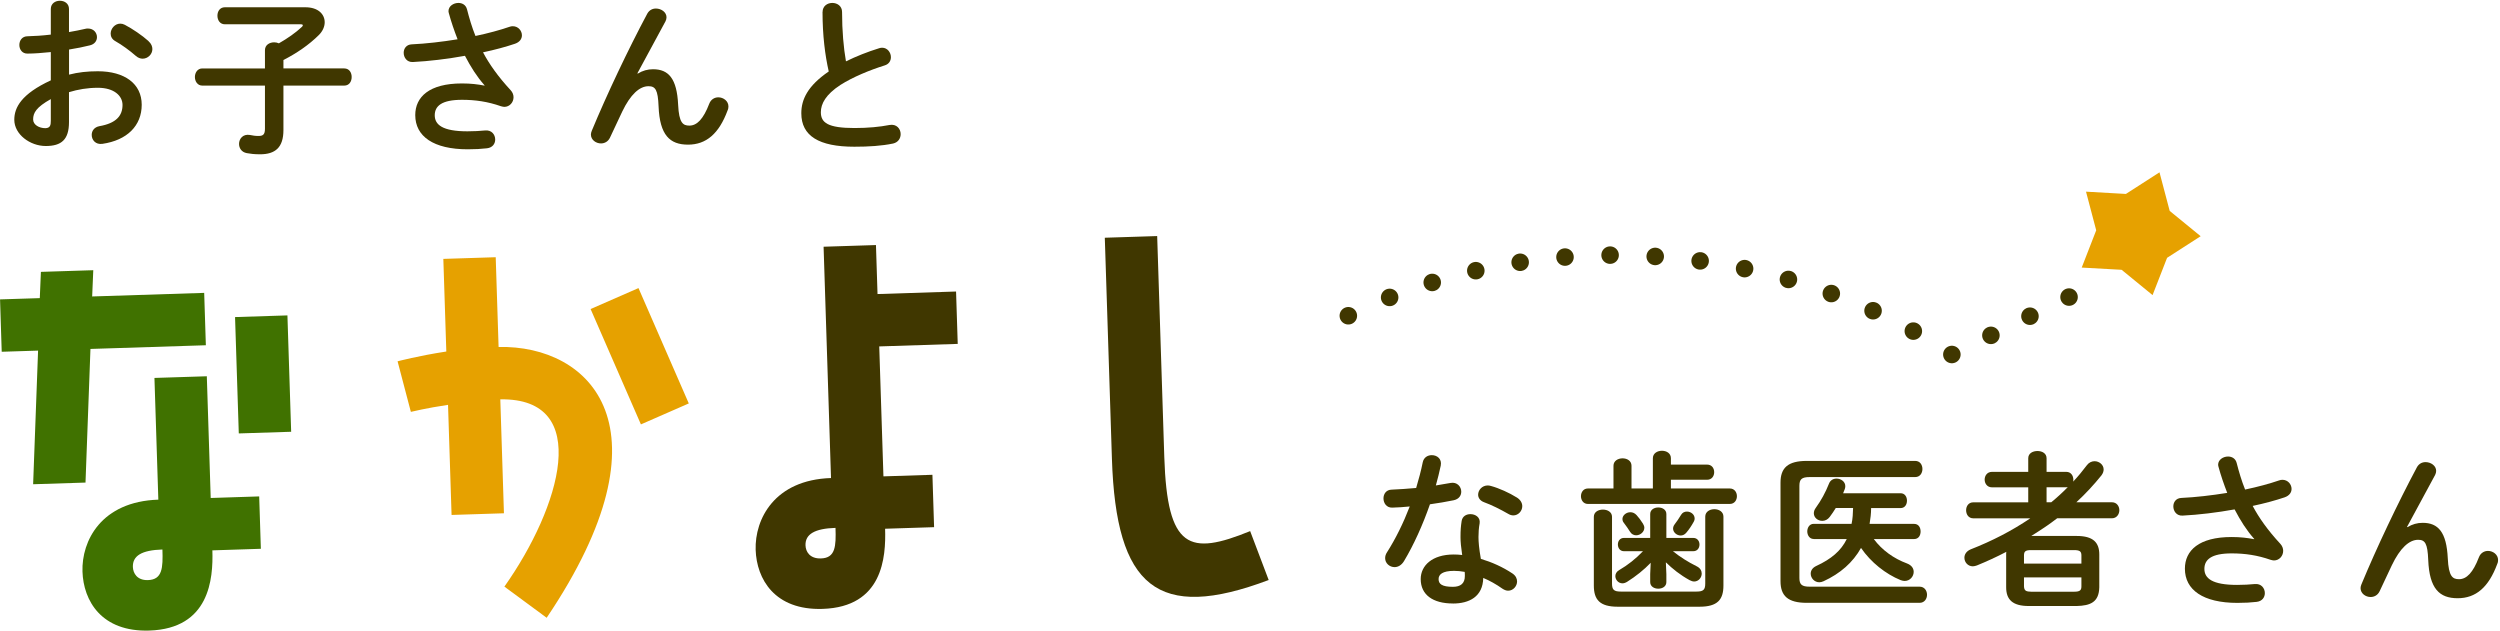 <?xml version="1.0" encoding="UTF-8"?><svg id="_レイヤー_2" xmlns="http://www.w3.org/2000/svg" viewBox="0 0 495 125"><defs><style>.cls-1,.cls-2,.cls-3,.cls-4{fill:none;}.cls-5{fill:#407200;}.cls-2{stroke-dasharray:0 8.61;}.cls-2,.cls-3,.cls-4{stroke:#403700;stroke-linecap:round;stroke-linejoin:round;stroke-width:3.47px;}.cls-3{stroke-dasharray:0 8.94;}.cls-6{fill:#e6a100;}.cls-7{fill:#403700;}</style></defs><g id="content"><path class="cls-7" d="M281.7,91.55c.2-1,1-1.43,1.8-1.43,1.03,0,2.03.73,1.77,2.07-.27,1.27-.6,2.6-.97,3.93,1-.17,2-.33,2.93-.5,1.27-.23,2.1.73,2.1,1.73,0,.73-.43,1.47-1.5,1.7-1.43.3-3.07.57-4.7.8-1.4,4.03-3.2,8.03-5.13,11.24-.5.83-1.2,1.2-1.87,1.2-1,0-1.87-.77-1.87-1.77,0-.37.1-.77.37-1.17,1.7-2.67,3.23-5.77,4.5-9.07-1.23.13-2.43.2-3.47.23-1.13.03-1.73-.9-1.73-1.83,0-.87.53-1.7,1.6-1.73,1.5-.07,3.17-.17,4.87-.33.5-1.7.97-3.4,1.3-5.07ZM287.67,119.49c-3.97,0-6.37-1.73-6.37-4.83,0-2.67,2.27-4.87,6.54-4.87.53,0,1.07.03,1.67.1-.23-1.53-.33-2.67-.33-3.53,0-1.43.07-2.17.23-3.23.17-.93.93-1.33,1.73-1.33,1,0,2,.63,1.83,1.8-.17.97-.23,1.8-.23,2.73s.1,2.23.47,4.33c2.13.63,4.33,1.6,6.27,2.9.63.43.9,1,.9,1.57,0,.93-.77,1.83-1.77,1.83-.33,0-.73-.13-1.13-.4-1.23-.87-2.53-1.6-3.8-2.13-.07,3.73-2.8,5.07-6,5.07ZM290.04,114.06c0-.3,0-.57-.03-.83-.73-.13-1.43-.2-2.1-.2-2.33,0-3.07.73-3.07,1.63,0,.97.67,1.53,2.83,1.53,1.53,0,2.37-.67,2.37-2.13ZM300.31,98.49c.77.47,1.1,1.13,1.1,1.73,0,.97-.8,1.83-1.77,1.83-.33,0-.67-.1-1-.3-1.57-.9-3.3-1.77-4.77-2.3-.83-.3-1.2-.9-1.2-1.5,0-.9.77-1.83,1.9-1.83.2,0,.4.03.63.1,1.6.43,3.67,1.37,5.1,2.27Z"/><path class="cls-7" d="M327.27,90.72c0-.97.9-1.47,1.8-1.47s1.77.5,1.77,1.47v1.27h7.17c.93,0,1.4.73,1.4,1.5s-.47,1.5-1.4,1.5h-7.17v1.73h11.67c.93,0,1.4.77,1.4,1.53s-.47,1.53-1.4,1.53h-28.11c-.9,0-1.37-.77-1.37-1.53s.47-1.53,1.37-1.53h5.07v-4.5c0-.97.9-1.47,1.8-1.47s1.77.5,1.77,1.47v4.5h4.23v-6ZM337.64,102.29c0-.97.9-1.47,1.8-1.47s1.8.5,1.8,1.47v13.64c0,2.8-1.17,4.2-4.73,4.2h-16.2c-3.57,0-4.73-1.4-4.73-4.2v-13.6c0-.97.9-1.43,1.8-1.43s1.8.47,1.8,1.43v13.2c0,1.23.37,1.6,1.73,1.6h15c1.37,0,1.73-.37,1.73-1.6v-13.24ZM329.94,113.66v1.6c0,.87-.8,1.3-1.6,1.3s-1.6-.43-1.6-1.3v-1.6l.1-2.23c-1.3,1.37-2.93,2.67-4.67,3.77-.33.2-.63.3-.93.3-.8,0-1.4-.7-1.4-1.43,0-.43.23-.9.77-1.2,1.67-.97,3.27-2.23,4.7-3.73h-3.77c-.8,0-1.2-.67-1.2-1.33s.4-1.3,1.2-1.3h5.2v-4.73c0-.87.8-1.3,1.6-1.3s1.6.43,1.6,1.3v4.73h5.33c.83,0,1.23.67,1.23,1.3,0,.67-.4,1.33-1.23,1.33h-4.03c1.4,1.13,2.97,2.13,4.73,3,.67.33.97.87.97,1.43,0,.8-.63,1.57-1.5,1.57-.27,0-.57-.1-.9-.27-1.87-1.03-3.37-2.23-4.7-3.53l.1,2.33ZM321.24,102.79c0-.77.77-1.37,1.57-1.37.43,0,.87.17,1.23.57.4.43.83,1,1.27,1.7.17.27.27.57.27.8,0,.83-.8,1.5-1.63,1.5-.43,0-.9-.2-1.2-.7-.33-.53-.7-1.07-1.23-1.77-.2-.23-.27-.5-.27-.73ZM334.01,101.29c.77,0,1.53.57,1.53,1.37,0,.2-.03.4-.17.63-.5.9-.93,1.53-1.47,2.17-.33.4-.73.57-1.13.57-.77,0-1.5-.63-1.5-1.37,0-.27.1-.57.3-.83.43-.57.83-1.13,1.27-1.87.27-.47.7-.67,1.17-.67Z"/><path class="cls-7" d="M380.08,116.16c.97,0,1.47.8,1.47,1.6s-.5,1.6-1.47,1.6h-22.34c-3.77,0-5.2-1.4-5.2-4.3v-19.5c0-2.9,1.43-4.3,5.2-4.3h21.47c.97,0,1.43.8,1.43,1.6s-.47,1.6-1.43,1.6h-20.9c-1.57,0-2.03.43-2.03,1.73v18.24c0,1.3.47,1.73,2.03,1.73h21.77ZM359.11,106.72c-.83,0-1.27-.77-1.27-1.5s.43-1.5,1.27-1.5h7.5c.23-1.03.27-2.1.3-3.13h-3.43c-.37.6-.77,1.2-1.2,1.77-.4.53-.93.77-1.47.77-.87,0-1.67-.63-1.67-1.5,0-.33.1-.7.4-1.1,1.03-1.43,1.9-3,2.6-4.77.27-.7.87-1,1.5-1,.87,0,1.73.6,1.73,1.5,0,.17-.03.37-.1.57-.1.27-.23.57-.33.83h11.37c.87,0,1.27.73,1.27,1.47s-.4,1.47-1.27,1.47h-5.83c0,1.07-.13,2.1-.3,3.13h8.83c.87,0,1.27.73,1.27,1.5s-.4,1.5-1.27,1.5h-8c1.63,2.2,3.97,3.87,6.57,4.83.97.37,1.33,1.03,1.33,1.67,0,.9-.73,1.8-1.8,1.8-.23,0-.53-.07-.8-.17-2.93-1.2-5.87-3.5-7.83-6.37-1.6,2.87-4.1,5.07-7.43,6.6-.3.13-.57.2-.83.2-.97,0-1.7-.83-1.7-1.7,0-.6.33-1.17,1.1-1.53,2.97-1.37,4.9-3,6.04-5.33h-6.54Z"/><path class="cls-7" d="M411.19,106.12c3.23,0,4.47,1.27,4.47,3.67v6.5c-.07,2.97-1.8,3.63-4.47,3.7h-9.5c-3.2,0-4.47-1.27-4.47-3.7v-6.5c0-.17,0-.37.03-.53-1.9,1-3.87,1.9-5.83,2.7-.3.1-.57.17-.8.17-1,0-1.67-.83-1.67-1.7,0-.63.37-1.3,1.27-1.67,4.17-1.63,8.14-3.67,11.77-6.13h-11.27c-.97,0-1.43-.8-1.43-1.6s.47-1.57,1.43-1.57h10.87v-2.97h-7.2c-.93,0-1.43-.77-1.43-1.53s.5-1.53,1.43-1.53h7.2v-2.7c0-.97.9-1.43,1.83-1.43s1.8.47,1.8,1.43v2.7h3.93c.9,0,1.37.77,1.37,1.53,0,.13,0,.27-.03.4.97-1.03,1.87-2.13,2.73-3.27.4-.53.97-.77,1.5-.77.93,0,1.8.7,1.8,1.63,0,.37-.13.77-.43,1.17-1.47,1.83-3.13,3.63-4.97,5.33h7.04c.97,0,1.47.8,1.47,1.57s-.5,1.6-1.47,1.6h-10.84c-1.63,1.27-3.37,2.4-5.13,3.5h9ZM412.12,109.99c0-.8-.3-1.07-1.47-1.07h-8.47c-1.17,0-1.43.27-1.43,1.07v1.6h11.37v-1.6ZM410.65,117.16c1.17,0,1.47-.27,1.47-1.07v-1.77h-11.37v1.77c.03,1,.57,1.03,1.43,1.07h8.47ZM406.15,99.45c1.13-.93,2.23-1.93,3.27-3-.1.03-.17.03-.27.03h-3.93v2.97h.93Z"/><path class="cls-7" d="M446.32,106.69c-1.53-1.73-2.7-3.6-3.87-5.83-3.47.63-7.13,1.07-10.3,1.23-1.2.07-1.83-.9-1.83-1.83,0-.8.5-1.63,1.6-1.67,2.8-.13,6-.5,9.07-1-.67-1.73-1.27-3.47-1.73-5.17-.03-.13-.07-.27-.07-.4,0-1,1-1.63,1.97-1.63.73,0,1.47.37,1.7,1.27.43,1.7.97,3.53,1.67,5.27,2.53-.53,4.87-1.17,6.7-1.8.23-.1.5-.13.7-.13,1.07,0,1.8.9,1.8,1.8,0,.67-.4,1.33-1.37,1.67-1.77.6-3.97,1.2-6.33,1.7,1.23,2.33,2.97,4.8,5.47,7.5.4.43.57.93.57,1.4,0,1-.77,1.9-1.83,1.9-.2,0-.43-.07-.67-.13-2.57-.9-5.03-1.27-7.7-1.27-4.03,0-5.4,1.23-5.4,3.07s1.5,3.17,6.47,3.17c1.37,0,2.43-.07,3.5-.17,1.3-.13,2,.83,2,1.8,0,.8-.5,1.6-1.63,1.73-1.1.13-2.33.2-3.8.2-6.8,0-10.4-2.57-10.4-6.77,0-3.6,2.77-6.27,9.24-6.27,1.8,0,3.13.17,4.47.43l.03-.07Z"/><path class="cls-7" d="M476.66,104.39c.97-.6,1.97-.87,3.03-.87,3.07,0,4.73,1.83,4.97,7.03.17,3.63.97,4.13,2.23,4.13,1.5,0,2.77-1.3,3.93-4.33.33-.87,1.07-1.27,1.8-1.27,1,0,2,.73,2,1.8,0,.23-.03.5-.17.8-1.7,4.6-4.23,6.77-7.83,6.77s-5.6-1.87-5.83-7.57c-.13-3.3-.63-4-2-4-1.77,0-3.57,1.63-5.2,5.03-.73,1.53-1.7,3.57-2.43,5.17-.37.77-1.07,1.13-1.77,1.13-1,0-2-.7-2-1.77,0-.23.07-.47.17-.73,2.93-7.07,7.2-16.1,11-23.21.4-.7,1.03-1,1.7-1,1.07,0,2.1.73,2.1,1.73,0,.27-.07.53-.2.8l-5.57,10.3.07.03Z"/><path class="cls-7" d="M13.66,14.78c1.8-.47,3.67-.67,5.7-.67,5.33,0,8.7,2.47,8.7,6.63s-2.9,7.03-7.77,7.74c-1.37.2-2.13-.77-2.13-1.77,0-.77.47-1.53,1.53-1.73,3.27-.57,4.57-2.03,4.57-4.2,0-1.83-1.7-3.4-4.87-3.4-2.07,0-3.97.33-5.73.87v5.93c0,3.47-1.5,4.73-4.6,4.73s-6.23-2.3-6.23-5.2c0-2.43,1.4-5.1,7.23-7.8v-5.6c-1.67.17-3.27.3-4.6.3-1.07.03-1.63-.83-1.63-1.7s.53-1.73,1.63-1.73c1.33-.03,2.93-.13,4.6-.33V1.78c0-1.1.9-1.63,1.8-1.63s1.8.53,1.8,1.63v4.57c1.13-.2,2.23-.4,3.17-.63.2-.07.4-.07.6-.07,1.1,0,1.77.83,1.77,1.7,0,.7-.43,1.4-1.4,1.63-1.23.3-2.63.6-4.13.83v4.97ZM10.06,19.62c-2.9,1.63-3.5,2.73-3.5,4.03,0,1.07,1.2,1.73,2.43,1.73.97-.03,1.07-.63,1.07-1.47v-4.3ZM29.4,8.15c.57.5.77,1.07.77,1.57,0,1.03-.9,1.9-1.93,1.9-.43,0-.93-.17-1.37-.57-1.13-1-2.77-2.2-4.03-2.9-.67-.37-.93-.93-.93-1.5,0-.97.83-1.97,1.9-1.97.3,0,.6.07.9.23,1.53.8,3.4,2.07,4.7,3.23Z"/><path class="cls-7" d="M40.06,16.95c-.97,0-1.47-.87-1.47-1.7s.5-1.7,1.47-1.7h12.4v-3.6c0-1.07.93-1.57,1.83-1.57.33,0,.63.07.93.2,1.7-.97,3.33-2.1,4.57-3.27.1-.1.17-.2.17-.3,0-.13-.13-.2-.4-.2h-15.04c-.97,0-1.47-.83-1.47-1.7s.5-1.67,1.47-1.67h15.94c2.57,0,3.83,1.4,3.83,2.97,0,.83-.37,1.73-1.13,2.5-2,2-4.53,3.7-7.04,4.97v1.67h12.04c1,0,1.47.83,1.47,1.7s-.47,1.7-1.47,1.7h-12.04v8.8c0,3.47-1.63,4.8-4.63,4.8-1.17,0-1.9-.1-2.63-.23-1.07-.2-1.53-1.03-1.53-1.83,0-1,.77-2,2.13-1.77.67.13,1.07.2,1.73.2.9,0,1.27-.3,1.27-1.43v-8.54h-12.4Z"/><path class="cls-7" d="M95.93,16.88c-1.53-1.73-2.7-3.6-3.87-5.83-3.47.63-7.13,1.07-10.3,1.23-1.2.07-1.83-.9-1.83-1.83,0-.8.5-1.63,1.6-1.67,2.8-.13,6-.5,9.07-1-.67-1.73-1.27-3.47-1.73-5.17-.03-.13-.07-.27-.07-.4,0-1,1-1.63,1.97-1.63.73,0,1.47.37,1.7,1.27.43,1.7.97,3.53,1.67,5.27,2.53-.53,4.87-1.17,6.7-1.8.23-.1.5-.13.7-.13,1.07,0,1.8.9,1.8,1.8,0,.67-.4,1.33-1.37,1.67-1.77.6-3.97,1.2-6.33,1.7,1.23,2.33,2.97,4.8,5.47,7.5.4.43.57.93.57,1.4,0,1-.77,1.9-1.83,1.9-.2,0-.43-.07-.67-.13-2.57-.9-5.03-1.27-7.7-1.27-4.03,0-5.4,1.23-5.4,3.07s1.5,3.17,6.47,3.17c1.37,0,2.43-.07,3.5-.17,1.3-.13,2,.83,2,1.8,0,.8-.5,1.6-1.63,1.73-1.1.13-2.33.2-3.8.2-6.8,0-10.4-2.57-10.4-6.77,0-3.6,2.77-6.27,9.24-6.27,1.8,0,3.13.17,4.47.43l.03-.07Z"/><path class="cls-7" d="M126.27,14.58c.97-.6,1.97-.87,3.03-.87,3.07,0,4.73,1.83,4.97,7.03.17,3.63.97,4.13,2.23,4.13,1.5,0,2.77-1.3,3.93-4.33.33-.87,1.07-1.27,1.8-1.27,1,0,2,.73,2,1.8,0,.23-.03.5-.17.8-1.7,4.6-4.23,6.77-7.83,6.77s-5.6-1.87-5.83-7.57c-.13-3.3-.63-4-2-4-1.77,0-3.57,1.63-5.2,5.03-.73,1.53-1.7,3.57-2.43,5.17-.37.77-1.07,1.13-1.77,1.13-1,0-2-.7-2-1.77,0-.23.07-.47.17-.73,2.93-7.07,7.2-16.1,11-23.21.4-.7,1.03-1,1.7-1,1.07,0,2.1.73,2.1,1.73,0,.27-.07.53-.2.8l-5.57,10.3.07.03Z"/><path class="cls-7" d="M162.87,2.38c0-1.2.97-1.8,1.93-1.8s1.93.6,1.93,1.8c0,3.73.3,7.07.77,9.77,2.03-1,4.3-1.9,6.57-2.6.2-.07.4-.1.6-.1,1.03,0,1.73.93,1.73,1.87,0,.7-.37,1.37-1.23,1.63-2.97.93-6.3,2.3-8.77,3.87-2.87,1.87-3.87,3.7-3.87,5.4,0,2.07,1.37,3.13,6.67,3.13,2.67,0,5.03-.23,6.9-.6,1.43-.27,2.23.77,2.23,1.8,0,.83-.47,1.63-1.5,1.87-2.27.47-4.83.63-7.67.63-7,0-10.5-2.13-10.5-6.63,0-2.73,1.27-5.43,5.43-8.27-.73-3.2-1.23-7.17-1.23-11.77Z"/><path class="cls-5" d="M16.93,95.55l-10.37.33.98-26.46-7.2.23-.33-10.37,7.87-.25.22-5.2,10.37-.33-.22,5.2,22.18-.71.33,10.37-22.85.73-.98,26.46ZM40.95,74.5l.77,24.1,9.6-.31.33,10.37-9.6.31c.18,5.67-.56,15.49-12.47,15.88-9.51.31-13.07-5.92-13.25-11.69-.19-6.05,3.69-13.86,15.02-14.23l-.77-24.1,10.37-.33ZM32.16,108.8c-4.13.13-5.92,1.25-5.85,3.46.04,1.25.85,2.66,2.97,2.6,2.88-.09,3-2.4,2.88-6.05ZM46.54,62.78l10.37-.33.74,23.04-10.37.33-.74-23.04Z"/><path class="cls-6" d="M98.73,68.7c18.15-.39,34.92,15.89,9.51,53.62l-8.37-6.17c11.12-15.74,17.54-37.38-.81-37.08l.72,22.56-10.37.33-.7-21.8c-4.21.62-7.36,1.39-7.36,1.39l-2.63-10.01s4.1-1.09,9.65-1.94l-.59-18.34,10.37-.33.57,17.76ZM116.94,61.19l9.48-4.15,9.96,22.84-9.48,4.15-9.96-22.84Z"/><path class="cls-7" d="M189.64,68.09l-15.55.5.83,25.73,9.7-.31.33,10.37-9.7.31c.18,5.67-.46,15.49-12.37,15.87-9.51.31-13.07-5.92-13.26-11.69-.19-6.05,3.69-13.86,14.92-14.22l-1.47-45.8,10.37-.33.31,9.7,15.55-.5.33,10.37ZM165.43,104.52c-4.13.13-6.01,1.25-5.94,3.46.04,1.25.85,2.66,3.06,2.59,2.88-.09,3-2.4,2.88-6.05Z"/><path class="cls-7" d="M251.21,114.84c-22.03,8.3-30.23,1.45-31.05-23.99l-1.41-43.78,10.37-.33,1.41,43.78c.59,18.24,4.95,19.55,17,14.64l3.67,9.69Z"/><line class="cls-4" x1="266.97" y1="62.52" x2="266.97" y2="62.52"/><path class="cls-3" d="M275.15,58.89c34.61-13.75,75.7-10.45,107.55,8.9"/><line class="cls-4" x1="386.47" y1="70.19" x2="386.47" y2="70.19"/><path class="cls-2" d="M394.2,66.4c3.87-1.9,7.73-3.79,11.6-5.69"/><line class="cls-4" x1="409.67" y1="58.82" x2="409.67" y2="58.82"/><polygon class="cls-6" points="427.58 34.12 429.6 41.76 435.73 46.77 429.08 51.05 426.21 58.43 420.08 53.42 412.18 52.98 415.05 45.6 413.03 37.95 420.93 38.4 427.58 34.12"/><rect class="cls-1" width="495" height="125"/></g></svg>